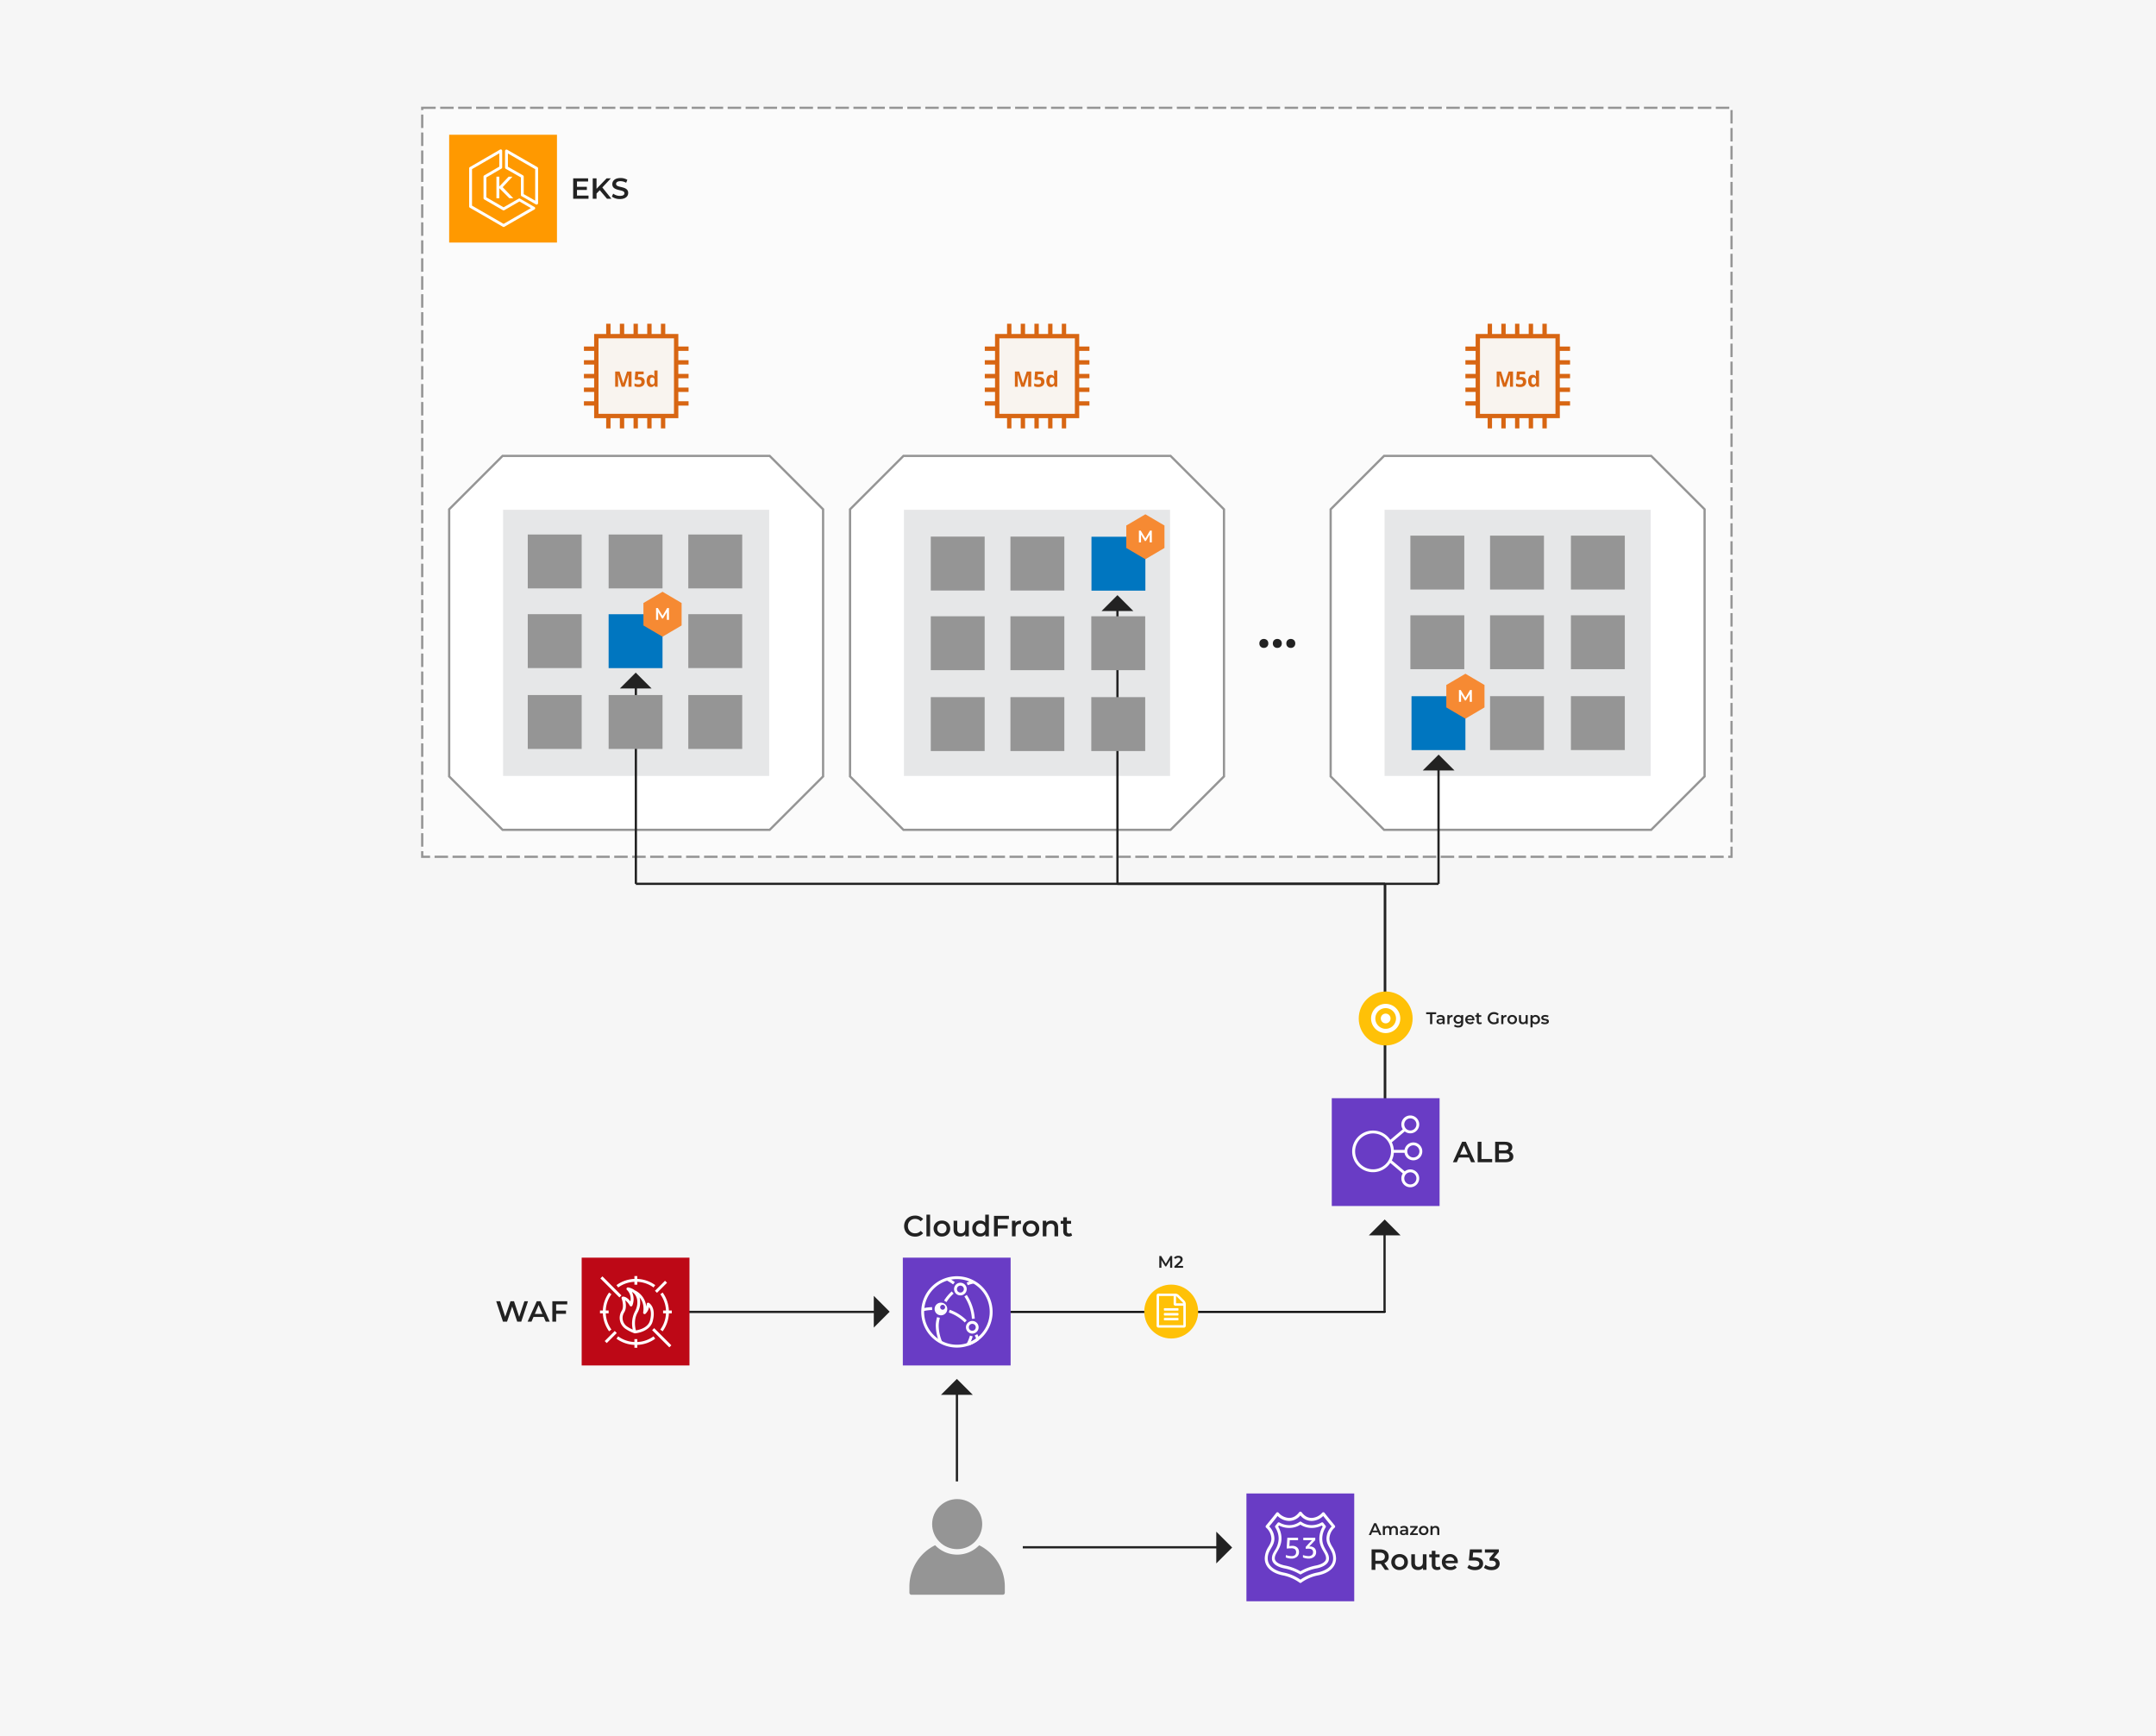 <svg xmlns="http://www.w3.org/2000/svg" xmlns:xlink="http://www.w3.org/1999/xlink" width="1920" height="1546" viewBox="0 0 1920 1546">
  <defs>
    <linearGradient id="linear-gradient" x1="-15.941" y1="1.796" x2="-14.408" y2="0.263" gradientUnits="objectBoundingBox">
      <stop offset="0" stop-color="#c8511b"/>
      <stop offset="1" stop-color="#f90"/>
    </linearGradient>
    <linearGradient id="linear-gradient-2" x1="-99.542" y1="4.937" x2="-101.076" y2="3.403" gradientUnits="objectBoundingBox">
      <stop offset="0" stop-color="#bd0816"/>
      <stop offset="1" stop-color="#ff5252"/>
    </linearGradient>
  </defs>
  <g id="Group_4770" data-name="Group 4770" transform="translate(0 -2652)">
    <rect id="Rectangle_3112" data-name="Rectangle 3112" width="1920" height="1546" transform="translate(0 2652)" fill="#f6f6f6"/>
    <path id="Path_5295" data-name="Path 5295" d="M719.406,351.344h1166v667h-1166Z" transform="translate(-343.406 2396.656)" fill="rgba(255,255,255,0.5)" stroke="#959595" stroke-width="2" stroke-dasharray="12 4"/>
    <g id="Group_4608" data-name="Group 4608" transform="translate(400 3057.858)">
      <g id="Group_4607" data-name="Group 4607">
        <g id="Group_4606" data-name="Group 4606">
          <path id="Path_5169" data-name="Path 5169" d="M612.692,299.406H850.549l47.572,47.571V584.834l-47.572,47.571H612.692L565.12,584.834V346.977Z" transform="translate(-565.12 -299.264)" fill="#fff" stroke="#959595" stroke-width="2"/>
          <path id="Path_5170" data-name="Path 5170" d="M599.491,333.776h237v237h-237Z" transform="translate(-551.491 -285.634)" fill="#e6e7e8"/>
        </g>
      </g>
    </g>
    <g id="Group_4611" data-name="Group 4611" transform="translate(757.871 3057.858)">
      <g id="Group_4610" data-name="Group 4610">
        <g id="Group_4609" data-name="Group 4609">
          <path id="Path_5171" data-name="Path 5171" d="M870.089,299.406h237.857l47.571,47.571V584.834l-47.571,47.571H870.089l-47.571-47.571V346.977Z" transform="translate(-823.389 -299.264)" fill="#fff" stroke="#959595" stroke-width="2"/>
          <path id="Path_5172" data-name="Path 5172" d="M856.888,333.776h237v237h-237Z" transform="translate(-809.76 -285.634)" fill="#e6e7e8"/>
        </g>
      </g>
    </g>
    <g id="Group_4614" data-name="Group 4614" transform="translate(1185.753 3058.858)">
      <g id="Group_4613" data-name="Group 4613">
        <g id="Group_4612" data-name="Group 4612">
          <path id="Path_5173" data-name="Path 5173" d="M1179.424,299.406h237.857l47.571,47.571V584.834l-47.571,47.571H1179.424l-47.572-47.571V346.977Z" transform="translate(-1132.605 -300.264)" fill="#fff" stroke="#959595" stroke-width="2"/>
          <path id="Path_5174" data-name="Path 5174" d="M1166.223,333.776h237v237h-237Z" transform="translate(-1118.976 -286.634)" fill="#e6e7e8"/>
        </g>
      </g>
    </g>
    <g id="Group_4617" data-name="Group 4617" transform="translate(1221.757 3734.537)">
      <g id="Group_4616" data-name="Group 4616">
        <line id="Line_94" data-name="Line 94" y1="70.951" transform="translate(11.649 14.825)" fill="none" stroke="rgba(255,0,0,0)" stroke-miterlimit="3.055" stroke-width="6.11"/>
        <line id="Line_95" data-name="Line 95" y1="70.951" transform="translate(11.243 14.463)" fill="none" stroke="#222" stroke-width="2"/>
        <path id="Path_5290" data-name="Path 5290" d="M10,10,20,20V0H0Z" transform="translate(-2.757 17.605) rotate(-45)" fill="#222"/>
      </g>
    </g>
    <g id="Group_4619" data-name="Group 4619" transform="translate(899.832 3820.313)">
      <g id="Group_4618" data-name="Group 4618">
        <line id="Line_96" data-name="Line 96" x1="333.574" fill="none" stroke="#959595" stroke-width="2"/>
        <line id="Line_97" data-name="Line 97" x1="333.574" fill="none" stroke="#000" stroke-linecap="round" stroke-miterlimit="3.055" stroke-width="1.528"/>
      </g>
    </g>
    <g id="Group_4621" data-name="Group 4621" transform="translate(1233.406 3439.085)">
      <g id="Group_4620" data-name="Group 4620">
        <line id="Line_98" data-name="Line 98" y1="238.267" fill="none" stroke="#222" stroke-width="2"/>
        <line id="Line_99" data-name="Line 99" y1="238.267" fill="none" stroke="#222" stroke-width="2"/>
      </g>
    </g>
    <g id="Group_4623" data-name="Group 4623" transform="translate(566.258 3439.085)">
      <g id="Group_4622" data-name="Group 4622">
        <line id="Line_100" data-name="Line 100" x1="667.148" fill="none" stroke="rgba(255,0,0,0)" stroke-miterlimit="3.055" stroke-width="6.11"/>
        <line id="Line_101" data-name="Line 101" x1="667.148" fill="none" stroke="#222" stroke-width="2"/>
      </g>
    </g>
    <g id="Group_4625" data-name="Group 4625" transform="translate(1233.406 3439.085)">
      <g id="Group_4624" data-name="Group 4624">
        <line id="Line_102" data-name="Line 102" x2="47.653" fill="none" stroke="rgba(255,0,0,0)" stroke-miterlimit="3.055" stroke-width="6.11"/>
        <line id="Line_103" data-name="Line 103" x2="47.653" fill="none" stroke="#222" stroke-width="2"/>
      </g>
    </g>
    <g id="Group_4627" data-name="Group 4627" transform="translate(995.139 3439.085)">
      <g id="Group_4626" data-name="Group 4626">
        <line id="Line_104" data-name="Line 104" x1="238.267" fill="none" stroke="rgba(255,0,0,0)" stroke-miterlimit="3.055" stroke-width="6.11"/>
        <line id="Line_105" data-name="Line 105" x1="238.267" fill="none" stroke="#222" stroke-width="2"/>
      </g>
    </g>
    <g id="Group_4629" data-name="Group 4629" transform="translate(1269.411 3320.481)">
      <g id="Group_4628" data-name="Group 4628">
        <line id="Line_106" data-name="Line 106" y1="104.838" transform="translate(11.649 13.767)" fill="none" stroke="rgba(255,0,0,0)" stroke-miterlimit="3.055" stroke-width="6.11"/>
        <line id="Line_107" data-name="Line 107" y1="104.838" transform="translate(11.649 13.767)" fill="none" stroke="#222" stroke-width="2"/>
        <path id="Path_5289" data-name="Path 5289" d="M10,10,20,20V0H0Z" transform="translate(-2.411 17.661) rotate(-45)" fill="#222"/>
      </g>
    </g>
    <g id="Group_4631" data-name="Group 4631" transform="translate(910.832 4018.278)">
      <g id="Group_4630" data-name="Group 4630">
        <line id="Line_108" data-name="Line 108" x2="176.847" transform="translate(0 11.649)" fill="none" stroke="rgba(255,0,0,0)" stroke-miterlimit="3.055" stroke-width="6.11"/>
        <line id="Line_109" data-name="Line 109" x2="176.847" transform="translate(0 11.649)" fill="none" stroke="#222" stroke-width="2"/>
        <path id="Path_5293" data-name="Path 5293" d="M10,10,20,20V0H0Z" transform="translate(172.31 -2.278) rotate(45)" fill="#222"/>
      </g>
    </g>
    <g id="Group_4633" data-name="Group 4633" transform="translate(983.49 3177.521)">
      <g id="Group_4632" data-name="Group 4632">
        <line id="Line_110" data-name="Line 110" y1="247.798" transform="translate(11.649 13.767)" fill="none" stroke="rgba(255,0,0,0)" stroke-miterlimit="3.055" stroke-width="6.11"/>
        <line id="Line_111" data-name="Line 111" y1="247.798" transform="translate(11.649 13.767)" fill="none" stroke="#222" stroke-width="2"/>
        <path id="Path_5287" data-name="Path 5287" d="M10,10,20,20V0H0Z" transform="translate(-2.49 18.621) rotate(-45)" fill="#222"/>
      </g>
    </g>
    <g id="Group_4635" data-name="Group 4635" transform="translate(840.53 3875.966)">
      <g id="Group_4634" data-name="Group 4634">
        <line id="Line_112" data-name="Line 112" y1="80.481" transform="translate(11.649 14.825)" fill="none" stroke="rgba(255,0,0,0)" stroke-miterlimit="3.055" stroke-width="6.11"/>
        <line id="Line_113" data-name="Line 113" y1="80.481" transform="translate(11.649 14.825)" fill="none" stroke="#222" stroke-width="2"/>
        <path id="Path_5292" data-name="Path 5292" d="M10,10,20,20V0H0Z" transform="translate(-2.53 18.176) rotate(-45)" fill="#222"/>
      </g>
    </g>
    <g id="Group_4637" data-name="Group 4637" transform="translate(566.258 3808.664)">
      <g id="Group_4636" data-name="Group 4636">
        <line id="Line_114" data-name="Line 114" x2="223.442" transform="translate(0 11.649)" fill="none" stroke="rgba(255,0,0,0)" stroke-miterlimit="3.055" stroke-width="6.11"/>
        <line id="Line_115" data-name="Line 115" x2="223.442" transform="translate(0 11.649)" fill="none" stroke="#222" stroke-width="2"/>
        <path id="Path_5291" data-name="Path 5291" d="M10,10,20,20V0H0Z" transform="translate(211.885 -2.664) rotate(45)" fill="#222"/>
      </g>
    </g>
    <g id="Group_4639" data-name="Group 4639" transform="translate(554.609 3248.471)">
      <g id="Group_4638" data-name="Group 4638">
        <line id="Line_116" data-name="Line 116" y1="175.788" transform="translate(11.649 14.825)" fill="none" stroke="rgba(255,0,0,0)" stroke-miterlimit="3.055" stroke-width="6.11"/>
        <line id="Line_117" data-name="Line 117" y1="175.788" transform="translate(11.649 14.825)" fill="none" stroke="#222" stroke-width="2"/>
        <path id="Path_5288" data-name="Path 5288" d="M10,10,20,20V0H0Z" transform="translate(-2.609 16.671) rotate(-45)" fill="#222"/>
      </g>
    </g>
    <g id="Group_4643" data-name="Group 4643" transform="translate(520 2940.312)">
      <g id="_549a0fb1-ec60-41fd-9415-7e919b00a8db" data-name="549a0fb1-ec60-41fd-9415-7e919b00a8db">
        <g id="Working">
          <g id="g883">
            <path id="path8" d="M750.542,296.171H675.563V221.193h74.979Zm-71.095-3.883h67.213V225.075H679.447Z" transform="translate(-666.458 -212.087)" fill="#d86613"/>
            <path id="rect10" d="M683.293,214.625h3.882v11.047h-3.882Z" transform="translate(-663.471 -214.625)" fill="#d86613"/>
            <path id="rect12" d="M692.073,214.625h3.882v11.047h-3.882Z" transform="translate(-660.078 -214.625)" fill="#d86613"/>
            <path id="rect14" d="M700.866,214.625h3.883v11.047h-3.883Z" transform="translate(-656.68 -214.625)" fill="#d86613"/>
            <path id="rect16" d="M709.66,214.625h3.883v11.047H709.66Z" transform="translate(-653.281 -214.625)" fill="#d86613"/>
            <path id="rect18" d="M718.454,214.625h3.882v11.047h-3.882Z" transform="translate(-649.882 -214.625)" fill="#d86613"/>
            <path id="rect20" d="M683.293,273.871h3.882v11.047h-3.882Z" transform="translate(-663.471 -191.729)" fill="#d86613"/>
            <path id="rect22" d="M692.073,273.871h3.882v11.047h-3.882Z" transform="translate(-660.078 -191.729)" fill="#d86613"/>
            <path id="rect24" d="M700.866,273.871h3.883v11.047h-3.883Z" transform="translate(-656.68 -191.729)" fill="#d86613"/>
            <path id="rect26" d="M709.66,273.871h3.883v11.047H709.66Z" transform="translate(-653.281 -191.729)" fill="#d86613"/>
            <path id="rect28" d="M718.454,273.871h3.882v11.047h-3.882Z" transform="translate(-649.882 -191.729)" fill="#d86613"/>
            <path id="rect30" d="M728.242,229.258h11.046v3.884H728.242Z" transform="translate(-646.1 -208.97)" fill="#d86613"/>
            <path id="rect32" d="M728.242,238.038h11.046v3.884H728.242Z" transform="translate(-646.1 -205.577)" fill="#d86613"/>
            <path id="rect34" d="M728.242,246.832h11.046v3.882H728.242Z" transform="translate(-646.1 -202.178)" fill="#d86613"/>
            <path id="rect36" d="M728.242,255.626h11.046v3.882H728.242Z" transform="translate(-646.1 -198.78)" fill="#d86613"/>
            <path id="rect38" d="M728.242,264.4h11.046v3.883H728.242Z" transform="translate(-646.1 -195.387)" fill="#d86613"/>
            <path id="rect40" d="M669,229.258h11.047v3.884H669Z" transform="translate(-668.996 -208.97)" fill="#d86613"/>
            <path id="rect42" d="M669,238.038h11.047v3.884H669Z" transform="translate(-668.996 -205.577)" fill="#d86613"/>
            <path id="rect44" d="M669,246.832h11.047v3.882H669Z" transform="translate(-668.996 -202.178)" fill="#d86613"/>
            <path id="rect46" d="M669,255.626h11.047v3.882H669Z" transform="translate(-668.996 -198.78)" fill="#d86613"/>
            <path id="rect48" d="M669,264.4h11.047v3.883H669Z" transform="translate(-668.996 -195.387)" fill="#d86613"/>
            <path id="rect836" d="M678.364,223.993h67.213v67.213H678.364Z" transform="translate(-665.376 -211.005)" fill="#d86613" stroke="rgba(216,102,19,0)" stroke-miterlimit="5.601" stroke-width="0.763" opacity="0.05" style="isolation: isolate"/>
          </g>
        </g>
        <g id="Group_4642" data-name="Group 4642" transform="translate(27.848 41.644)" style="isolation: isolate">
          <g id="Group_4641" data-name="Group 4641" style="isolation: isolate">
            <path id="Path_5182" data-name="Path 5182" d="M694.843,258.9l-3.276-10.676h-.083q.177,3.259.176,4.347V258.9h-2.577V245.292h3.928l3.219,10.405h.057l3.415-10.405h3.928V258.9H700.94v-6.441q0-.455.014-1.051t.125-3.165H701L697.487,258.9Z" transform="translate(-689.082 -244.417)" fill="#d86613"/>
            <path id="Path_5183" data-name="Path 5183" d="M706.266,250.206a4.379,4.379,0,0,1,3.14,1.108,3.978,3.978,0,0,1,1.169,3.034,4.41,4.41,0,0,1-1.406,3.509,5.92,5.92,0,0,1-4.021,1.228,7.884,7.884,0,0,1-3.667-.735v-2.486a8.263,8.263,0,0,0,3.564.885q2.633,0,2.634-2.159,0-2.057-2.727-2.057a6.8,6.8,0,0,0-1.09.1,7.889,7.889,0,0,0-.966.209l-1.145-.614.512-6.934h7.38v2.437h-4.858l-.251,2.672.326-.065A6.37,6.37,0,0,1,706.266,250.206Z" transform="translate(-684.29 -244.417)" fill="#d86613"/>
            <path id="Path_5184" data-name="Path 5184" d="M713.2,259.328a3.377,3.377,0,0,1-2.88-1.424,7.973,7.973,0,0,1,.018-7.935,3.463,3.463,0,0,1,2.937-1.428,3.4,3.4,0,0,1,3,1.526h.093a11.617,11.617,0,0,1-.215-2.076v-3.332H719v14.482h-2.178l-.549-1.349h-.122A3.247,3.247,0,0,1,713.2,259.328Zm1-2.261a1.92,1.92,0,0,0,1.6-.634,3.674,3.674,0,0,0,.553-2.149v-.308a4.265,4.265,0,0,0-.516-2.4,1.918,1.918,0,0,0-1.68-.725,1.661,1.661,0,0,0-1.474.806,4.286,4.286,0,0,0-.527,2.34,4.082,4.082,0,0,0,.53,2.3A1.736,1.736,0,0,0,714.2,257.067Z" transform="translate(-681.279 -244.661)" fill="#d86613"/>
          </g>
        </g>
      </g>
    </g>
    <g id="Group_4646" data-name="Group 4646" transform="translate(877 2940.312)">
      <g id="_85c3a65e-c0b6-413a-9853-3e013fa22f58" data-name="85c3a65e-c0b6-413a-9853-3e013fa22f58">
        <g id="Working-2" data-name="Working">
          <g id="g883-2" data-name="g883">
            <path id="path8-2" data-name="path8" d="M991.135,296.171H916.157V221.193h74.979Zm-71.095-3.883h67.213V225.075H920.041Z" transform="translate(-907.052 -212.087)" fill="#d86613"/>
            <path id="rect10-2" data-name="rect10" d="M923.887,214.625h3.882v11.047h-3.882Z" transform="translate(-904.065 -214.625)" fill="#d86613"/>
            <path id="rect12-2" data-name="rect12" d="M932.667,214.625h3.882v11.047h-3.882Z" transform="translate(-900.672 -214.625)" fill="#d86613"/>
            <path id="rect14-2" data-name="rect14" d="M941.46,214.625h3.883v11.047H941.46Z" transform="translate(-897.273 -214.625)" fill="#d86613"/>
            <path id="rect16-2" data-name="rect16" d="M950.254,214.625h3.883v11.047h-3.883Z" transform="translate(-893.875 -214.625)" fill="#d86613"/>
            <path id="rect18-2" data-name="rect18" d="M959.048,214.625h3.884v11.047h-3.884Z" transform="translate(-890.477 -214.625)" fill="#d86613"/>
            <path id="rect20-2" data-name="rect20" d="M923.887,273.871h3.882v11.047h-3.882Z" transform="translate(-904.065 -191.729)" fill="#d86613"/>
            <path id="rect22-2" data-name="rect22" d="M932.667,273.871h3.882v11.047h-3.882Z" transform="translate(-900.672 -191.729)" fill="#d86613"/>
            <path id="rect24-2" data-name="rect24" d="M941.46,273.871h3.883v11.047H941.46Z" transform="translate(-897.273 -191.729)" fill="#d86613"/>
            <path id="rect26-2" data-name="rect26" d="M950.254,273.871h3.883v11.047h-3.883Z" transform="translate(-893.875 -191.729)" fill="#d86613"/>
            <path id="rect28-2" data-name="rect28" d="M959.048,273.871h3.884v11.047h-3.884Z" transform="translate(-890.477 -191.729)" fill="#d86613"/>
            <path id="rect30-2" data-name="rect30" d="M968.836,229.258h11.047v3.884H968.836Z" transform="translate(-886.694 -208.97)" fill="#d86613"/>
            <path id="rect32-2" data-name="rect32" d="M968.836,238.038h11.047v3.884H968.836Z" transform="translate(-886.694 -205.577)" fill="#d86613"/>
            <path id="rect34-2" data-name="rect34" d="M968.836,246.832h11.047v3.882H968.836Z" transform="translate(-886.694 -202.178)" fill="#d86613"/>
            <path id="rect36-2" data-name="rect36" d="M968.836,255.626h11.047v3.882H968.836Z" transform="translate(-886.694 -198.78)" fill="#d86613"/>
            <path id="rect38-2" data-name="rect38" d="M968.836,264.4h11.047v3.883H968.836Z" transform="translate(-886.694 -195.387)" fill="#d86613"/>
            <path id="rect40-2" data-name="rect40" d="M909.59,229.258h11.047v3.884H909.59Z" transform="translate(-909.59 -208.97)" fill="#d86613"/>
            <path id="rect42-2" data-name="rect42" d="M909.59,238.038h11.047v3.884H909.59Z" transform="translate(-909.59 -205.577)" fill="#d86613"/>
            <path id="rect44-2" data-name="rect44" d="M909.59,246.832h11.047v3.882H909.59Z" transform="translate(-909.59 -202.178)" fill="#d86613"/>
            <path id="rect46-2" data-name="rect46" d="M909.59,255.626h11.047v3.882H909.59Z" transform="translate(-909.59 -198.78)" fill="#d86613"/>
            <path id="rect48-2" data-name="rect48" d="M909.59,264.4h11.047v3.883H909.59Z" transform="translate(-909.59 -195.387)" fill="#d86613"/>
            <path id="rect836-2" data-name="rect836" d="M918.958,223.993h67.213v67.213H918.958Z" transform="translate(-905.97 -211.005)" fill="#d86613" stroke="rgba(216,102,19,0)" stroke-miterlimit="5.601" stroke-width="0.763" opacity="0.05" style="isolation: isolate"/>
          </g>
        </g>
        <g id="Group_4645" data-name="Group 4645" transform="translate(26.791 41.644)" style="isolation: isolate">
          <g id="Group_4644" data-name="Group 4644" style="isolation: isolate">
            <path id="Path_5185" data-name="Path 5185" d="M934.674,258.9,931.4,248.223h-.083q.175,3.259.176,4.347V258.9h-2.577V245.292h3.926L936.06,255.7h.055l3.416-10.405h3.928V258.9h-2.69v-6.441q0-.455.015-1.051c.007-.4.05-1.452.123-3.165h-.083L937.318,258.9Z" transform="translate(-928.913 -244.417)" fill="#d86613"/>
            <path id="Path_5186" data-name="Path 5186" d="M946.1,250.206a4.377,4.377,0,0,1,3.14,1.108,3.973,3.973,0,0,1,1.169,3.034A4.41,4.41,0,0,1,949,257.856a5.918,5.918,0,0,1-4.019,1.228,7.881,7.881,0,0,1-3.667-.735v-2.486a8.264,8.264,0,0,0,3.565.885q2.633,0,2.633-2.159,0-2.057-2.727-2.057a6.767,6.767,0,0,0-1.088.1,7.921,7.921,0,0,0-.968.209l-1.144-.614.512-6.934h7.38v2.437h-4.86l-.25,2.672.324-.065A6.381,6.381,0,0,1,946.1,250.206Z" transform="translate(-924.121 -244.417)" fill="#d86613"/>
            <path id="Path_5187" data-name="Path 5187" d="M953.033,259.328a3.382,3.382,0,0,1-2.881-1.424,7.977,7.977,0,0,1,.02-7.935,3.459,3.459,0,0,1,2.936-1.428,3.394,3.394,0,0,1,3,1.526h.094a11.5,11.5,0,0,1-.215-2.076v-3.332h2.848v14.482h-2.177l-.55-1.349h-.121A3.247,3.247,0,0,1,953.033,259.328Zm1-2.261a1.925,1.925,0,0,0,1.6-.634,3.674,3.674,0,0,0,.553-2.149v-.308a4.251,4.251,0,0,0-.517-2.4,1.915,1.915,0,0,0-1.679-.725,1.663,1.663,0,0,0-1.475.806,4.286,4.286,0,0,0-.526,2.34,4.07,4.07,0,0,0,.53,2.3A1.734,1.734,0,0,0,954.028,257.067Z" transform="translate(-921.11 -244.661)" fill="#d86613"/>
          </g>
        </g>
      </g>
    </g>
    <g id="Group_4649" data-name="Group 4649" transform="translate(1305 2940.312)">
      <g id="c93a276d-ec5f-4618-a800-b20da915f6de">
        <g id="Working-3" data-name="Working">
          <g id="g883-3" data-name="g883">
            <path id="path8-3" data-name="path8" d="M1300.47,296.171h-74.977V221.193h74.977Zm-71.1-3.883h67.213V225.075h-67.213Z" transform="translate(-1216.387 -212.087)" fill="#d86613"/>
            <path id="rect10-3" data-name="rect10" d="M1233.222,214.625h3.883v11.047h-3.883Z" transform="translate(-1213.4 -214.625)" fill="#d86613"/>
            <path id="rect12-3" data-name="rect12" d="M1242,214.625h3.882v11.047H1242Z" transform="translate(-1210.007 -214.625)" fill="#d86613"/>
            <path id="rect14-3" data-name="rect14" d="M1250.8,214.625h3.882v11.047H1250.8Z" transform="translate(-1206.608 -214.625)" fill="#d86613"/>
            <path id="rect16-3" data-name="rect16" d="M1259.589,214.625h3.884v11.047h-3.884Z" transform="translate(-1203.21 -214.625)" fill="#d86613"/>
            <path id="rect18-3" data-name="rect18" d="M1268.383,214.625h3.883v11.047h-3.883Z" transform="translate(-1199.812 -214.625)" fill="#d86613"/>
            <path id="rect20-3" data-name="rect20" d="M1233.222,273.871h3.883v11.047h-3.883Z" transform="translate(-1213.4 -191.729)" fill="#d86613"/>
            <path id="rect22-3" data-name="rect22" d="M1242,273.871h3.882v11.047H1242Z" transform="translate(-1210.007 -191.729)" fill="#d86613"/>
            <path id="rect24-3" data-name="rect24" d="M1250.8,273.871h3.882v11.047H1250.8Z" transform="translate(-1206.608 -191.729)" fill="#d86613"/>
            <path id="rect26-3" data-name="rect26" d="M1259.589,273.871h3.884v11.047h-3.884Z" transform="translate(-1203.21 -191.729)" fill="#d86613"/>
            <path id="rect28-3" data-name="rect28" d="M1268.383,273.871h3.883v11.047h-3.883Z" transform="translate(-1199.812 -191.729)" fill="#d86613"/>
            <path id="rect30-3" data-name="rect30" d="M1278.171,229.258h11.047v3.884h-11.047Z" transform="translate(-1196.029 -208.97)" fill="#d86613"/>
            <path id="rect32-3" data-name="rect32" d="M1278.171,238.038h11.047v3.884h-11.047Z" transform="translate(-1196.029 -205.577)" fill="#d86613"/>
            <path id="rect34-3" data-name="rect34" d="M1278.171,246.832h11.047v3.882h-11.047Z" transform="translate(-1196.029 -202.178)" fill="#d86613"/>
            <path id="rect36-3" data-name="rect36" d="M1278.171,255.626h11.047v3.882h-11.047Z" transform="translate(-1196.029 -198.78)" fill="#d86613"/>
            <path id="rect38-3" data-name="rect38" d="M1278.171,264.4h11.047v3.883h-11.047Z" transform="translate(-1196.029 -195.387)" fill="#d86613"/>
            <path id="rect40-3" data-name="rect40" d="M1218.925,229.258h11.047v3.884h-11.047Z" transform="translate(-1218.925 -208.97)" fill="#d86613"/>
            <path id="rect42-3" data-name="rect42" d="M1218.925,238.038h11.047v3.884h-11.047Z" transform="translate(-1218.925 -205.577)" fill="#d86613"/>
            <path id="rect44-3" data-name="rect44" d="M1218.925,246.832h11.047v3.882h-11.047Z" transform="translate(-1218.925 -202.178)" fill="#d86613"/>
            <path id="rect46-3" data-name="rect46" d="M1218.925,255.626h11.047v3.882h-11.047Z" transform="translate(-1218.925 -198.78)" fill="#d86613"/>
            <path id="rect48-3" data-name="rect48" d="M1218.925,264.4h11.047v3.883h-11.047Z" transform="translate(-1218.925 -195.387)" fill="#d86613"/>
            <path id="rect836-3" data-name="rect836" d="M1228.293,223.993h67.213v67.213h-67.213Z" transform="translate(-1215.305 -211.005)" fill="#d86613" stroke="rgba(216,102,19,0)" stroke-miterlimit="5.601" stroke-width="0.763" opacity="0.05" style="isolation: isolate"/>
          </g>
        </g>
        <g id="Group_4648" data-name="Group 4648" transform="translate(27.85 41.644)" style="isolation: isolate">
          <g id="Group_4647" data-name="Group 4647" style="isolation: isolate">
            <path id="Path_5188" data-name="Path 5188" d="M1244.773,258.9l-3.276-10.676h-.083q.177,3.259.176,4.347V258.9h-2.578V245.292h3.928l3.219,10.405h.057l3.415-10.405h3.928V258.9h-2.69v-6.441q0-.455.014-1.051t.126-3.165h-.085l-3.509,10.658Z" transform="translate(-1239.012 -244.417)" fill="#d86613"/>
            <path id="Path_5189" data-name="Path 5189" d="M1256.194,250.206a4.382,4.382,0,0,1,3.142,1.108,3.983,3.983,0,0,1,1.169,3.034,4.411,4.411,0,0,1-1.406,3.509,5.925,5.925,0,0,1-4.021,1.228,7.885,7.885,0,0,1-3.667-.735v-2.486a8.264,8.264,0,0,0,3.563.885q2.635,0,2.636-2.159,0-2.057-2.727-2.057a6.8,6.8,0,0,0-1.09.1,7.828,7.828,0,0,0-.966.209l-1.147-.614.513-6.934h7.38v2.437h-4.858l-.252,2.672.327-.065A6.365,6.365,0,0,1,1256.194,250.206Z" transform="translate(-1234.22 -244.417)" fill="#d86613"/>
            <path id="Path_5190" data-name="Path 5190" d="M1263.132,259.328a3.376,3.376,0,0,1-2.88-1.424,7.973,7.973,0,0,1,.018-7.935,3.459,3.459,0,0,1,2.936-1.428,3.4,3.4,0,0,1,3,1.526h.091a11.752,11.752,0,0,1-.213-2.076v-3.332h2.849v14.482h-2.18l-.547-1.349h-.122A3.25,3.25,0,0,1,1263.132,259.328Zm1-2.261a1.917,1.917,0,0,0,1.594-.634,3.672,3.672,0,0,0,.555-2.149v-.308a4.265,4.265,0,0,0-.516-2.4,1.919,1.919,0,0,0-1.68-.725,1.665,1.665,0,0,0-1.475.806,4.286,4.286,0,0,0-.527,2.34,4.069,4.069,0,0,0,.531,2.3A1.735,1.735,0,0,0,1264.129,257.067Z" transform="translate(-1231.208 -244.661)" fill="#d86613"/>
          </g>
        </g>
      </g>
    </g>
    <g id="Group_4651" data-name="Group 4651" transform="translate(470.951 3129.867)">
      <g id="_25a50b10-fc2a-4f91-a3c3-6f42da6fcce9" data-name="25a50b10-fc2a-4f91-a3c3-6f42da6fcce9">
        <g id="Group_4650" data-name="Group 4650">
          <path id="Path_5191" data-name="Path 5191" d="M616.294,351.344h48v48h-48Z" transform="translate(-617.245 -353.211)" fill="#959595"/>
        </g>
      </g>
    </g>
    <g id="Group_4653" data-name="Group 4653" transform="translate(542.01 3128)">
      <g id="_1f3b0484-2d1e-4d29-b67a-ce1f668f6183" data-name="1f3b0484-2d1e-4d29-b67a-ce1f668f6183">
        <g id="Group_4652" data-name="Group 4652">
          <path id="Path_5192" data-name="Path 5192" d="M668.232,351.344h48v48h-48Z" transform="translate(-668.232 -351.344)" fill="#959595"/>
        </g>
      </g>
    </g>
    <g id="Group_4655" data-name="Group 4655" transform="translate(612.96 3128)">
      <g id="c26c5dfe-3103-4523-9c5e-6c4a760b99c0">
        <g id="Group_4654" data-name="Group 4654">
          <path id="Path_5193" data-name="Path 5193" d="M719.406,351.344h48v48h-48Z" transform="translate(-719.406 -351.344)" fill="#959595"/>
        </g>
      </g>
    </g>
    <g id="Group_4657" data-name="Group 4657" transform="translate(828.881 3129.867)">
      <g id="d96667d2-7659-4458-aa6b-6790cc5c7ecd">
        <g id="Group_4656" data-name="Group 4656">
          <path id="Path_5194" data-name="Path 5194" d="M874.455,351.344h48v48h-48Z" transform="translate(-874.455 -351.344)" fill="#959595"/>
        </g>
      </g>
    </g>
    <g id="Group_4659" data-name="Group 4659" transform="translate(899.832 3129.867)">
      <g id="a1ed2dc5-bddc-43dc-83b7-414205a54f44">
        <g id="Group_4658" data-name="Group 4658">
          <path id="Path_5195" data-name="Path 5195" d="M925.629,351.344h48v48h-48Z" transform="translate(-925.629 -351.344)" fill="#959595"/>
        </g>
      </g>
    </g>
    <g id="Group_4661" data-name="Group 4661" transform="translate(971.842 3129.867)">
      <g id="c5a9844f-1a87-43a4-a51f-e5611c4697a8">
        <g id="Group_4660" data-name="Group 4660">
          <path id="Path_5196" data-name="Path 5196" d="M977.567,351.344h48v48h-48Z" transform="translate(-977.409 -351.211)" fill="#0076c0"/>
          <path id="Path_5294" data-name="Path 5294" d="M668.232,402.518h48v48h-48Z" transform="translate(-1098.073 -333.385)" fill="#0076c0"/>
          <g id="Group_4767" data-name="Group 4767" transform="translate(-616.842 -3162.867)">
            <path id="Polygon_10" data-name="Polygon 10" d="M30,0,40,17,30,34H10L0,17,10,0Z" transform="translate(218 3252) rotate(-90)" fill="#f68a33"/>
            <path id="Path_5310" data-name="Path 5310" d="M13.738,15,13.722,4.5h-1.6L8.023,11.46,3.853,4.5H2.248V15h1.86V8.13l3.45,5.67h.87l3.45-5.76L11.892,15Z" transform="translate(227 3222)" fill="#fff"/>
          </g>
          <g id="Group_4768" data-name="Group 4768" transform="translate(-186.842 -3231.867)">
            <path id="Polygon_10-2" data-name="Polygon 10" d="M30,0,40,17,30,34H10L0,17,10,0Z" transform="translate(218 3252) rotate(-90)" fill="#f68a33"/>
            <path id="Path_5311" data-name="Path 5311" d="M13.738,15,13.722,4.5h-1.6L8.023,11.46,3.853,4.5H2.248V15h1.86V8.13l3.45,5.67h.87l3.45-5.76L11.892,15Z" transform="translate(227 3222)" fill="#fff"/>
          </g>
        </g>
      </g>
    </g>
    <g id="Group_4663" data-name="Group 4663" transform="translate(1256 3129)">
      <g id="_21b4accb-3e95-49c7-9989-032c78843c5d" data-name="21b4accb-3e95-49c7-9989-032c78843c5d">
        <g id="Group_4662" data-name="Group 4662">
          <path id="Path_5197" data-name="Path 5197" d="M1183.791,351.344h48v48h-48Z" transform="translate(-1183.791 -351.344)" fill="#959595"/>
        </g>
      </g>
    </g>
    <g id="Group_4665" data-name="Group 4665" transform="translate(1326.951 3129)">
      <g id="dfd10fd0-52fa-40bf-9a0e-ca504530b49c">
        <g id="Group_4664" data-name="Group 4664">
          <path id="Path_5198" data-name="Path 5198" d="M1234.965,351.344h48v48h-48Z" transform="translate(-1234.965 -351.344)" fill="#959595"/>
        </g>
      </g>
    </g>
    <g id="Group_4667" data-name="Group 4667" transform="translate(1398.96 3129)">
      <g id="f08a1872-2f04-4268-9b36-5708ab5be4f7">
        <g id="Group_4666" data-name="Group 4666">
          <path id="Path_5199" data-name="Path 5199" d="M1286.9,351.344h48v48h-48Z" transform="translate(-1286.902 -351.344)" fill="#959595"/>
        </g>
      </g>
    </g>
    <g id="Group_4669" data-name="Group 4669" transform="translate(470 3198.951)">
      <g id="_7c796fe3-f884-4ea0-bb8f-d4a675de7285" data-name="7c796fe3-f884-4ea0-bb8f-d4a675de7285">
        <g id="Group_4668" data-name="Group 4668">
          <path id="Path_5200" data-name="Path 5200" d="M616.294,402.518h48v48h-48Z" transform="translate(-616.294 -402.518)" fill="#959595"/>
        </g>
      </g>
    </g>
    <g id="Group_4673" data-name="Group 4673" transform="translate(612.96 3198.951)">
      <g id="_76f7978e-5212-4140-a6b4-4e11d788c19e" data-name="76f7978e-5212-4140-a6b4-4e11d788c19e">
        <g id="Group_4672" data-name="Group 4672">
          <path id="Path_5202" data-name="Path 5202" d="M719.406,402.518h48v48h-48Z" transform="translate(-719.406 -402.518)" fill="#959595"/>
        </g>
      </g>
    </g>
    <g id="Group_4675" data-name="Group 4675" transform="translate(828.881 3200.818)">
      <g id="e94545ad-56e1-410e-ae91-5bed93eb4a8e">
        <g id="Group_4674" data-name="Group 4674">
          <path id="Path_5203" data-name="Path 5203" d="M874.455,402.518h48v48h-48Z" transform="translate(-874.455 -402.518)" fill="#959595"/>
        </g>
      </g>
    </g>
    <g id="Group_4677" data-name="Group 4677" transform="translate(899.832 3200.818)">
      <g id="_939348ba-74e4-48a8-b317-a1dabe3f9126" data-name="939348ba-74e4-48a8-b317-a1dabe3f9126">
        <g id="Group_4676" data-name="Group 4676">
          <path id="Path_5204" data-name="Path 5204" d="M925.629,402.518h48v48h-48Z" transform="translate(-925.629 -402.518)" fill="#959595"/>
        </g>
      </g>
    </g>
    <g id="Group_4679" data-name="Group 4679" transform="translate(971.842 3200.818)">
      <g id="faac8dda-a35e-47db-9c31-4221e7f31005">
        <g id="Group_4678" data-name="Group 4678">
          <path id="Path_5205" data-name="Path 5205" d="M977.567,402.518h48v48h-48Z" transform="translate(-977.567 -402.518)" fill="#959595"/>
        </g>
      </g>
    </g>
    <g id="Group_4681" data-name="Group 4681" transform="translate(1256 3199.951)">
      <g id="_34e04c22-ac48-440c-961a-95aa177852fd" data-name="34e04c22-ac48-440c-961a-95aa177852fd">
        <g id="Group_4680" data-name="Group 4680">
          <path id="Path_5206" data-name="Path 5206" d="M1183.791,402.518h48v48h-48Z" transform="translate(-1183.791 -402.518)" fill="#959595"/>
        </g>
      </g>
    </g>
    <g id="Group_4683" data-name="Group 4683" transform="translate(1326.951 3199.951)">
      <g id="_08e068a3-2fba-4ae6-88b3-9d1c7592f110" data-name="08e068a3-2fba-4ae6-88b3-9d1c7592f110">
        <g id="Group_4682" data-name="Group 4682">
          <path id="Path_5207" data-name="Path 5207" d="M1234.965,402.518h48v48h-48Z" transform="translate(-1234.965 -402.518)" fill="#959595"/>
        </g>
      </g>
    </g>
    <g id="Group_4685" data-name="Group 4685" transform="translate(1398.96 3199.951)">
      <g id="_789a0ebc-9a17-44a5-95c5-69cfe2c20385" data-name="789a0ebc-9a17-44a5-95c5-69cfe2c20385">
        <g id="Group_4684" data-name="Group 4684">
          <path id="Path_5208" data-name="Path 5208" d="M1286.9,402.518h48v48h-48Z" transform="translate(-1286.902 -402.518)" fill="#959595"/>
        </g>
      </g>
    </g>
    <g id="Group_4687" data-name="Group 4687" transform="translate(470 3270.96)">
      <g id="_2a376777-fd1e-49d4-8eb8-1c4a1e4f9be8" data-name="2a376777-fd1e-49d4-8eb8-1c4a1e4f9be8">
        <g id="Group_4686" data-name="Group 4686">
          <path id="Path_5209" data-name="Path 5209" d="M616.294,454.455h48v48h-48Z" transform="translate(-616.294 -454.455)" fill="#959595"/>
        </g>
      </g>
    </g>
    <g id="Group_4689" data-name="Group 4689" transform="translate(542.01 3270.96)">
      <g id="e1c3ba8f-ee8f-4e38-8ce9-c385ef760c7e">
        <g id="Group_4688" data-name="Group 4688">
          <path id="Path_5210" data-name="Path 5210" d="M668.232,454.455h48v48h-48Z" transform="translate(-668.232 -454.455)" fill="#959595"/>
        </g>
      </g>
    </g>
    <g id="Group_4691" data-name="Group 4691" transform="translate(612.96 3270.96)">
      <g id="_2fe946a4-f6a5-4c59-a210-a9a28d019c74" data-name="2fe946a4-f6a5-4c59-a210-a9a28d019c74">
        <g id="Group_4690" data-name="Group 4690">
          <path id="Path_5211" data-name="Path 5211" d="M719.406,454.455h48v48h-48Z" transform="translate(-719.406 -454.455)" fill="#959595"/>
        </g>
      </g>
    </g>
    <g id="Group_4693" data-name="Group 4693" transform="translate(828.881 3272.828)">
      <g id="_35dc9444-3e11-4b14-994e-222658a7c3c3" data-name="35dc9444-3e11-4b14-994e-222658a7c3c3">
        <g id="Group_4692" data-name="Group 4692">
          <path id="Path_5212" data-name="Path 5212" d="M874.455,454.455h48v48h-48Z" transform="translate(-874.455 -454.455)" fill="#959595"/>
        </g>
      </g>
    </g>
    <g id="Group_4695" data-name="Group 4695" transform="translate(899.832 3272.828)">
      <g id="c4dc939a-89fe-4cc9-b462-490cc91b7c42">
        <g id="Group_4694" data-name="Group 4694">
          <path id="Path_5213" data-name="Path 5213" d="M925.629,454.455h48v48h-48Z" transform="translate(-925.629 -454.455)" fill="#959595"/>
        </g>
      </g>
    </g>
    <g id="Group_4697" data-name="Group 4697" transform="translate(971.842 3272.828)">
      <g id="_82a0f71b-c7cf-4db7-a1a4-0a9aed61410a" data-name="82a0f71b-c7cf-4db7-a1a4-0a9aed61410a">
        <g id="Group_4696" data-name="Group 4696">
          <path id="Path_5214" data-name="Path 5214" d="M977.567,454.455h48v48h-48Z" transform="translate(-977.567 -454.455)" fill="#959595"/>
        </g>
      </g>
    </g>
    <g id="Group_4699" data-name="Group 4699" transform="translate(1256.762 3272.828)">
      <g id="_345a5320-7b28-4b17-b976-1ea9f0d1f9dd" data-name="345a5320-7b28-4b17-b976-1ea9f0d1f9dd">
        <g id="Group_4698" data-name="Group 4698">
          <path id="Path_5215" data-name="Path 5215" d="M1183.791,454.455h48v48h-48Z" transform="translate(-1183.553 -455.283)" fill="#0076c0"/>
          <g id="Group_4769" data-name="Group 4769" transform="translate(-186.762 -3232.828)">
            <path id="Polygon_10-3" data-name="Polygon 10" d="M30,0,40,17,30,34H10L0,17,10,0Z" transform="translate(218 3252) rotate(-90)" fill="#f68a33"/>
            <path id="Path_5312" data-name="Path 5312" d="M13.738,15,13.722,4.5h-1.6L8.023,11.46,3.853,4.5H2.248V15h1.86V8.13l3.45,5.67h.87l3.45-5.76L11.892,15Z" transform="translate(227 3222)" fill="#fff"/>
          </g>
        </g>
      </g>
    </g>
    <g id="Group_4701" data-name="Group 4701" transform="translate(1326.951 3271.96)">
      <g id="e9bba90b-7e07-4750-adf4-2652d336efee">
        <g id="Group_4700" data-name="Group 4700">
          <path id="Path_5216" data-name="Path 5216" d="M1234.965,454.455h48v48h-48Z" transform="translate(-1234.965 -454.455)" fill="#959595"/>
        </g>
      </g>
    </g>
    <g id="Group_4703" data-name="Group 4703" transform="translate(1398.96 3271.96)">
      <g id="_515d7e41-7459-4a67-9da0-90290849c604" data-name="515d7e41-7459-4a67-9da0-90290849c604">
        <g id="Group_4702" data-name="Group 4702">
          <path id="Path_5217" data-name="Path 5217" d="M1286.9,454.455h48v48h-48Z" transform="translate(-1286.902 -454.455)" fill="#959595"/>
        </g>
      </g>
    </g>
    <g id="Group_4704" data-name="Group 4704" transform="translate(804.525 3772.66)">
      <g id="f84564ab-d71e-4375-8df0-ad0fec124519">
        <g id="Reference">
          <path id="Purple_Light_BG" data-name="Purple Light BG" d="M856.888,814.965h96v96h-96Z" transform="translate(-857.413 -815.625)" fill="#693cc5"/>
          <g id="Product_Icon" data-name="Product Icon" transform="translate(15.885 15.887)">
            <path id="path9" d="M904.828,887.241l-2.263-1.17a37.743,37.743,0,0,0,2.885-7.192l2.44.711A40.66,40.66,0,0,1,904.828,887.241Zm2.364-23.268a40.5,40.5,0,0,0-6.7-19.926l2.123-1.385a42.965,42.965,0,0,1,7.117,21.159Zm-16.762-30.664a38.317,38.317,0,0,0-5.87-3.609l1.156-2.261a40.543,40.543,0,0,1,6.251,3.813Z" transform="translate(-862.079 -826.031)" fill="#fff"/>
            <path id="path11" d="M900.257,859.271a37.99,37.99,0,0,0-14.195-8.9l.787-2.415a40.549,40.549,0,0,1,15.122,9.468Z" transform="translate(-861.498 -818.101)" fill="#fff"/>
            <path id="path13" d="M904.295,868.386a37.482,37.482,0,0,0-1.588-3.621l2.274-1.131q.94,1.863,1.69,3.813Z" transform="translate(-855.065 -812.044)" fill="#fff"/>
            <path id="path15" d="M898.881,872.946l-.812-2.4a28.464,28.464,0,0,0,8.426-4.536l1.563,2.008A30.975,30.975,0,0,1,898.881,872.946Z" transform="translate(-856.858 -811.126)" fill="#fff"/>
            <path id="path17" d="M869.681,849.879l-.584-2.465a39.735,39.735,0,0,1,8.6-1.131l.064,2.541A37.383,37.383,0,0,0,869.681,849.879Z" transform="translate(-868.054 -818.749)" fill="#fff"/>
            <path id="path19" d="M885.145,845.7l-2.135-1.385a36.42,36.42,0,0,1,6.824-8.133l1.678,1.919A33.773,33.773,0,0,0,885.145,845.7Z" transform="translate(-862.677 -822.652)" fill="#fff"/>
            <path id="path21" d="M898.42,833.31l-.864-2.389a37.971,37.971,0,0,1,5.883-1.677l.47,2.543A34.089,34.089,0,0,0,898.42,833.31Z" transform="translate(-857.056 -825.334)" fill="#fff"/>
            <path id="path23" d="M880.941,875.346a40.06,40.06,0,0,1-3.265-15.25,27.513,27.513,0,0,1,.787-6c.089-.444.19-.9.279-1.373l2.543.5c-.09.483-.191.94-.28,1.4a25.441,25.441,0,0,0-.738,5.477,37.571,37.571,0,0,0,3.025,14.335Z" transform="translate(-864.739 -816.259)" fill="#fff"/>
            <path id="path25" d="M900.114,889.959a31.77,31.77,0,0,1-31.769-31.769c0-.647,0-1.27.064-1.919a31.767,31.767,0,1,1,31.706,33.688Zm0-61a28.64,28.64,0,0,0-8.349,1.27,29.228,29.228,0,0,0-20.815,26.217c0,.6-.064,1.169-.064,1.74a29.228,29.228,0,0,0,29.228,29.228,28.759,28.759,0,0,0,9.429-1.577,28.352,28.352,0,0,0,8.438-4.536,29.227,29.227,0,0,0-17.867-52.342Z" transform="translate(-868.345 -826.424)" fill="#fff"/>
            <path id="path27" d="M895.055,841.87a5.63,5.63,0,1,1,5.629-5.63v.014a5.616,5.616,0,0,1-5.617,5.617Zm0-8.706a3.088,3.088,0,1,0,3.088,3.089,3.089,3.089,0,0,0-3.088-3.089Z" transform="translate(-860.198 -824.806)" fill="#fff"/>
            <path id="path29" d="M882.553,854.655a5.63,5.63,0,1,1,5.63-5.63A5.63,5.63,0,0,1,882.553,854.655Zm0-8.718a2.184,2.184,0,1,0,.026-.025h-.026Z" transform="translate(-865.03 -819.864)" fill="#fff"/>
            <path id="path31" d="M902.712,866.405a5.63,5.63,0,1,1,5.617-5.643v.026A5.616,5.616,0,0,1,902.712,866.405Zm0-8.706a3.088,3.088,0,1,0,3.075,3.1v-.012A3.088,3.088,0,0,0,902.712,857.7Z" transform="translate(-857.244 -815.324)" fill="#fff"/>
          </g>
        </g>
      </g>
    </g>
    <g id="Group_4706" data-name="Group 4706" transform="translate(1110.446 3982.273)">
      <g id="_19f80e78-d646-44f5-8f94-d342e41656a5" data-name="19f80e78-d646-44f5-8f94-d342e41656a5">
        <g id="Reference-2" data-name="Reference">
          <path id="Purple_Light_BG-2" data-name="Purple Light BG" d="M1063.112,952.447h96v96h-96Z" transform="translate(-1063.558 -952.72)" fill="#693cc5"/>
          <g id="Product_Icon-2" data-name="Product Icon" transform="translate(15.871 15.924)">
            <path id="path9-2" data-name="path9" d="M1088.152,996.094a16.557,16.557,0,0,0,4.982.94,4.565,4.565,0,0,0,3.063-.864,3.257,3.257,0,0,0,1.055-2.543,3.332,3.332,0,0,0-.991-2.694,5.09,5.09,0,0,0-3.253-.839,38.271,38.271,0,0,0-4.066.255v-1.805l.495-7.84h9.569v2.123H1091.6l-.343,5.324a14.208,14.208,0,0,1,2.541-.254,6.264,6.264,0,0,1,4.435,1.486,5.376,5.376,0,0,1,1.588,4.118,5.173,5.173,0,0,1-1.855,4.155,7.329,7.329,0,0,1-4.905,1.589,12.12,12.12,0,0,1-5.006-1.055Z" transform="translate(-1069.345 -957.451)" fill="#fff"/>
            <path id="path11-2" data-name="path11" d="M1104.649,988.475h.47a5.868,5.868,0,0,1,4.168,1.348,4.866,4.866,0,0,1,1.525,3.811,5.086,5.086,0,0,1-1.88,4.08,7.636,7.636,0,0,1-4.969,1.538,12.125,12.125,0,0,1-4.868-1.055v-2.1a15.817,15.817,0,0,0,4.868.94,4.684,4.684,0,0,0,3.075-.89,3.1,3.1,0,0,0,1.068-2.541q0-3.163-4-3.164a22.866,22.866,0,0,0-2.541.128v-1.729l5.5-6.01h-7.688v-2.148h10.674v2.071Z" transform="translate(-1065.077 -957.458)" fill="#fff"/>
            <path id="path13-2" data-name="path13" d="M1104.559,1017.34a1.282,1.282,0,0,1-.635-.177,42.141,42.141,0,0,0-13.317-5.084c-2.681-.483-11.437-2.541-11.437-8.894,0-2.873,1.1-4.779,2.541-7.193a19.917,19.917,0,0,0,3.444-10.433,18.533,18.533,0,0,0-3.025-10.077,1.274,1.274,0,0,1,.089-1.488l2.034-2.542a1.27,1.27,0,0,1,1.614-.305,17.4,17.4,0,0,0,8.578,2.352,15.672,15.672,0,0,0,9.378-2.948,1.268,1.268,0,0,1,1.474,0,15.671,15.671,0,0,0,9.378,2.948,17.394,17.394,0,0,0,8.6-2.364,1.27,1.27,0,0,1,1.614.305l2.034,2.541a1.274,1.274,0,0,1,.089,1.488,18.508,18.508,0,0,0-3.025,10.077c0,4.512,1.83,7.624,3.432,10.433,1.41,2.414,2.541,4.32,2.541,7.192,0,6.354-8.743,8.452-11.437,8.9a42.161,42.161,0,0,0-13.317,5.083A1.265,1.265,0,0,1,1104.559,1017.34Zm-19.824-42.57a20.874,20.874,0,0,1,2.935,10.648c0,5.2-2.1,8.807-3.811,11.7-1.271,2.249-2.16,3.735-2.16,5.922,0,4.524,7.764,6.15,9.327,6.43a44.318,44.318,0,0,1,13.508,5.083,44.319,44.319,0,0,1,13.508-5.083c1.563-.28,9.327-1.906,9.327-6.43,0-2.186-.864-3.673-2.16-5.922-1.69-2.9-3.811-6.507-3.811-11.7a20.9,20.9,0,0,1,2.985-10.648l-.8-.991a19.627,19.627,0,0,1-8.9,2.185,18.33,18.33,0,0,1-10.166-2.923,18.331,18.331,0,0,1-10.167,2.923,19.621,19.621,0,0,1-8.894-2.185Z" transform="translate(-1072.777 -961.466)" fill="#fff"/>
            <path id="path15-2" data-name="path15" d="M1106.341,1027.43a1.271,1.271,0,0,1-.8-.279,38.111,38.111,0,0,0-14.3-6.354c-10.445-1.881-16.686-7.624-16.686-15.25a19.425,19.425,0,0,1,3.368-10.407c1.385-2.376,2.541-4.435,2.541-7.218a13.683,13.683,0,0,0-4.625-9.7,1.271,1.271,0,0,1-.263-1.777c.028-.036.055-.069.086-.1,0-.089,7.459-9.036,9.149-11.361a1.337,1.337,0,0,1,2.032-.128,13.147,13.147,0,0,0,9.341,4.652c3.545,0,6.354-1.576,9.06-5.083a1.374,1.374,0,0,1,1.933-.177,1.521,1.521,0,0,1,.177.177c2.719,3.558,5.514,5.083,9.061,5.083a13.141,13.141,0,0,0,9.339-4.652,1.338,1.338,0,0,1,2.034.128c1.69,2.325,9.085,11.272,9.149,11.361a1.271,1.271,0,0,1,.3.979,1.383,1.383,0,0,1-.484.9,13.694,13.694,0,0,0-4.625,9.7c0,2.782,1.2,4.841,2.541,7.218a19.425,19.425,0,0,1,3.368,10.407c0,7.625-6.239,13.368-16.685,15.25a37.746,37.746,0,0,0-14.283,6.354A1.278,1.278,0,0,1,1106.341,1027.43ZM1078.524,977.1a15.891,15.891,0,0,1,4.625,10.839c0,3.494-1.486,6.062-2.923,8.539-1.55,2.681-3.024,5.2-3.024,9.085,0,9.3,11.106,12.022,14.512,12.632a39.821,39.821,0,0,1,14.626,6.278,39.816,39.816,0,0,1,14.615-6.278c3.405-.61,14.512-3.329,14.512-12.632,0-3.888-1.475-6.353-3.025-9.085-1.435-2.541-2.923-5.083-2.923-8.539a15.9,15.9,0,0,1,4.625-10.839c-1.664-2.021-5.514-6.711-7.535-9.316a15.148,15.148,0,0,1-10.165,4.4,12.912,12.912,0,0,1-10.167-4.905,12.907,12.907,0,0,1-10.166,4.905,15.149,15.149,0,0,1-10.166-4.4C1084.1,970.386,1080.189,975.075,1078.524,977.1Z" transform="translate(-1074.559 -963.932)" fill="#fff"/>
          </g>
        </g>
      </g>
    </g>
    <g id="Group_4709" data-name="Group 4709" transform="translate(400.534 2771.64)">
      <g id="c460e925-5648-47a2-a387-a5396474c8fa">
        <g id="Group_4708" data-name="Group 4708">
          <g id="Reference-3" data-name="Reference">
            <path id="Orange_Gradient" data-name="Orange Gradient" d="M925.415,92.968h96v96h-96Z" transform="translate(-925.949 -92.608)" fill="url(#linear-gradient)"/>
            <g id="Icon_Test" data-name="Icon Test" transform="translate(17.263 13.409)">
              <path id="Path_5218" data-name="Path 5218" d="M968.554,171.718a1.271,1.271,0,0,1-.639-.166l-29.41-16.98a1.277,1.277,0,0,1-.639-1.113V119.5a1.273,1.273,0,0,1,.639-1.112l26.852-15.574a1.279,1.279,0,0,1,1.919,1.112V118.64a1.283,1.283,0,0,1-.639,1.113l-13.427,7.838v17.736l15.344,8.861,13.388-7.671a1.276,1.276,0,0,1,1.278,0l12.787,7.377a1.279,1.279,0,0,1,.482,1.743,1.3,1.3,0,0,1-.482.482l-26.814,15.433A1.271,1.271,0,0,1,968.554,171.718Zm-28.131-19,28.131,16.252,24.3-14.064L982.62,149l-13.427,7.786a1.276,1.276,0,0,1-1.278,0l-16.624-9.6a1.279,1.279,0,0,1-.639-1.112v-19.18a1.283,1.283,0,0,1,.639-1.113l13.427-7.813V106.136L940.423,120.2Z" transform="translate(-937.866 -102.639)" fill="#fff"/>
              <path id="Path_5219" data-name="Path 5219" d="M989.053,151.754a1.27,1.27,0,0,1-.639-.165l-12.787-7.352a1.115,1.115,0,0,1-.575-1.113V127.549l-13.49-7.671a1.283,1.283,0,0,1-.639-1.113V104.022a1.283,1.283,0,0,1,.639-1.113,1.359,1.359,0,0,1,1.28,0l26.851,15.434a1.273,1.273,0,0,1,.639,1.112v31.021A1.278,1.278,0,0,1,989.053,151.754ZM977.546,142.4l10.229,5.855V120.2L963.48,106.233v11.8l13.426,7.673a1.281,1.281,0,0,1,.639,1.1Z" transform="translate(-928.956 -102.597)" fill="#fff"/>
              <path id="Path_5220" data-name="Path 5220" d="M955.389,139.346v-19.18h2.557V128.9l8.312-8.733h3.376l-8.67,9.334,9.424,9.847H966.9l-8.951-8.951v8.951Z" transform="translate(-931.094 -95.866)" fill="#fff"/>
            </g>
          </g>
        </g>
      </g>
    </g>
    <g id="Group_4711" data-name="Group 4711" transform="translate(1185.456 3629.402)">
      <g id="_759af506-699b-472a-847c-749090bc558b" data-name="759af506-699b-472a-847c-749090bc558b">
        <g id="Group_4710" data-name="Group 4710">
          <g id="Reference-4" data-name="Reference" transform="translate(2 0)">
            <path id="Orange_Gradient-2" data-name="Orange Gradient" d="M1131.639,711.639h96v96h-96Z" transform="translate(-1133.095 -711.042)" fill="#693cc5"/>
            <g id="Icon_Test-2" data-name="Icon Test" transform="translate(16.697 15.973)">
              <path id="Path_5221" data-name="Path 5221" d="M1190.33,756.416a7.953,7.953,0,1,0,0-2.558h-9.539a18.015,18.015,0,0,0-1.79-6.777l11.509-9.73a7.953,7.953,0,1,0-3.018-6.228,7.772,7.772,0,0,0,1.278,4.348l-11.124,9.372a18.539,18.539,0,1,0,0,20.588l11.124,9.372a7.772,7.772,0,0,0-1.278,4.348,7.94,7.94,0,1,0,3.018-6.228L1179,763.193a18.021,18.021,0,0,0,1.79-6.777Zm7.827-6.674a5.4,5.4,0,1,1-5.384,5.409v-.014A5.4,5.4,0,0,1,1198.156,749.741Zm-2.661-24.013a5.4,5.4,0,1,1-5.4,5.395,5.395,5.395,0,0,1,5.4-5.395Zm0,48.039a5.4,5.4,0,1,1-5.4,5.4v-.012A5.4,5.4,0,0,1,1195.5,773.767Zm-33.193-2.647a15.984,15.984,0,1,1,15.983-15.984A15.985,15.985,0,0,1,1162.3,771.121Z" transform="translate(-1143.682 -723.16)" fill="#fff"/>
            </g>
          </g>
        </g>
      </g>
    </g>
    <g id="Group_4713" data-name="Group 4713" transform="translate(518.307 3772.362)">
      <g id="_9f5a3427-2980-466b-a418-9848f907f398" data-name="9f5a3427-2980-466b-a418-9848f907f398">
        <g id="Group_4712" data-name="Group 4712">
          <g id="Reference-5" data-name="Reference" transform="translate(0.001)">
            <path id="Red_Gradient" data-name="Red Gradient" d="M650.451,814.75h96v96h-96Z" transform="translate(-650.759 -815.112)" fill="url(#linear-gradient-2)"/>
            <g id="Icon_Test-3" data-name="Icon Test" transform="translate(16.008 16.009)">
              <path id="Path_5222" data-name="Path 5222" d="M695.491,861.564l1.808-1.808,15.29,15.29-1.809,1.808Z" transform="translate(-649.053 -813.366)" fill="#fff"/>
              <path id="Path_5223" data-name="Path 5223" d="M662.253,828.326l1.808-1.808L681,843.462,679.2,845.27Z" transform="translate(-661.898 -826.212)" fill="#fff"/>
              <path id="Path_5224" data-name="Path 5224" d="M665.018,870.545l8.951-8.952,1.809,1.809-8.952,8.951Z" transform="translate(-660.83 -812.656)" fill="#fff"/>
              <path id="Path_5225" data-name="Path 5225" d="M697.3,838.268l8.952-8.951,1.808,1.808-8.951,8.951Z" transform="translate(-648.355 -825.13)" fill="#fff"/>
              <path id="Path_5226" data-name="Path 5226" d="M725.906,856.96v2.557h-2.558a29.156,29.156,0,0,1-5.563,15.984l-2.071-1.51a26.455,26.455,0,0,0,5.038-14.475H718.2V856.96h2.557a26.449,26.449,0,0,0-5.038-14.436l2.071-1.547a29.147,29.147,0,0,1,5.538,15.983Zm-14.7-22.569-1.508,2.071a26.484,26.484,0,0,0-14.475-5.038v2.558H692.66v-2.558a26.474,26.474,0,0,0-14.436,5.038l-1.547-2.071a29.147,29.147,0,0,1,15.983-5.536V826.3h2.558v2.558A29.147,29.147,0,0,1,711.2,834.391Zm0,47.694a29.15,29.15,0,0,1-15.983,5.538v2.557H692.66v-2.557a29.15,29.15,0,0,1-15.983-5.538l1.508-2.071a26.463,26.463,0,0,0,14.475,5.038v-2.558h2.558v2.558a26.478,26.478,0,0,0,14.436-5.038Zm-44.076-22.569a26.466,26.466,0,0,0,5.037,14.437l-2.071,1.547a29.153,29.153,0,0,1-5.536-15.984H662V856.96h2.558a29.145,29.145,0,0,1,5.536-15.983l2.071,1.509a26.468,26.468,0,0,0-5.037,14.475h2.557v2.557Z" transform="translate(-661.997 -826.297)" fill="#fff"/>
              <path id="Path_5227" data-name="Path 5227" d="M700.608,847.349a1.3,1.3,0,0,0-1.892,1,17.212,17.212,0,0,1-.4,2.314,17.9,17.9,0,0,0-10.229-14.487,13.378,13.378,0,0,0-5.9-2.557,1.279,1.279,0,0,0-1.036,2.238,10.961,10.961,0,0,1,3.031,10.229c-1.484-1.956-3.836-4.3-6.625-4.3a1.276,1.276,0,0,0-1.188,1.739c.742,1.905,2.211,7.6.115,10.895-.141.2-.257.409-.384.627a11.814,11.814,0,0,0,3.567,15.344,34.373,34.373,0,0,0,8.055,4.028,1.3,1.3,0,0,0,.435.076h.269c1.7-.152,13.273-1.648,15.638-10.83C707.346,851.2,700.888,847.5,700.608,847.349Zm-14.322,23.8a29.967,29.967,0,0,1-5.115-2.788,9.244,9.244,0,0,1-2.8-12.032l.308-.524c2.16-3.376,1.535-7.979.857-10.767a15.079,15.079,0,0,1,4.067,4.757,1.277,1.277,0,0,0,2.351-.127,14.9,14.9,0,0,0-.409-12.109,9.218,9.218,0,0,1,3.721,4.054c1.816,3.759,1.407,8.951-1.048,13.439A23.636,23.636,0,0,0,686.286,871.145Zm15.344-8.094c-1.675,6.522-9.666,8.363-12.531,8.81-.691-2.48-2.059-9.41,1.356-15.65a18.455,18.455,0,0,0,1.88-13.733c2.314,2.71,4.258,6.995,3.222,13.413a1.278,1.278,0,0,0,2.071,1.19,11.182,11.182,0,0,0,3.21-6c1.227,1.777,2.505,5.37.806,11.968Z" transform="translate(-657.106 -823.475)" fill="#fff"/>
            </g>
          </g>
        </g>
      </g>
    </g>
    <g id="Group_4715" data-name="Group 4715" transform="translate(1021.007 3797.528)">
      <g id="b63ee0ec-dcb3-44c0-a0fb-766b9944fb0e">
        <g id="Group_4714" data-name="Group 4714">
          <circle id="Ellipse_88" data-name="Ellipse 88" cx="24" cy="24" r="24" transform="translate(-2.007 -1.528)" fill="#ffc107"/>
          <path id="Path_5228" data-name="Path 5228" d="M1044.348,844.833a4.537,4.537,0,0,1,1.149,2.774v19.484a1.625,1.625,0,0,1-1.624,1.624h-22.732a1.625,1.625,0,0,1-1.622-1.624V840.029a1.624,1.624,0,0,1,1.622-1.623H1036.3a4.546,4.546,0,0,1,2.774,1.151Zm-7.509-4.128v6.36h6.358a2.143,2.143,0,0,0-.372-.693l-5.293-5.294A2.147,2.147,0,0,0,1036.839,840.705Zm6.494,25.844v-17.32H1036.3a1.625,1.625,0,0,1-1.624-1.624v-7.036h-12.99v25.979Zm-17.32-14.613a.534.534,0,0,1,.541-.541h11.907a.535.535,0,0,1,.541.541v1.083a.535.535,0,0,1-.541.541h-11.907a.533.533,0,0,1-.541-.527v-1.1Zm12.449,3.789a.534.534,0,0,1,.541.541v1.083a.535.535,0,0,1-.541.541h-11.907a.534.534,0,0,1-.541-.528v-1.1a.534.534,0,0,1,.541-.541Zm0,4.33a.534.534,0,0,1,.541.541v1.083a.535.535,0,0,1-.541.541h-11.907a.534.534,0,0,1-.541-.528v-1.1a.533.533,0,0,1,.541-.541Z" transform="translate(-1010.526 -831.933)" fill="#fff"/>
        </g>
      </g>
    </g>
    <g id="Group_4717" data-name="Group 4717" transform="translate(1211.621 3536.964)">
      <g id="_059e67dc-c086-4693-8563-c188010216bc" data-name="059e67dc-c086-4693-8563-c188010216bc">
        <g id="Group_4716" data-name="Group 4716">
          <circle id="Ellipse_89" data-name="Ellipse 89" cx="24" cy="24" r="24" transform="translate(-1.621 -1.964)" fill="#ffc107"/>
          <path id="Path_5229" data-name="Path 5229" d="M1174.335,664.31a4.333,4.333,0,1,1-4.334-4.333A4.342,4.342,0,0,1,1174.335,664.31ZM1170,655.1a9.208,9.208,0,1,0,9.208,9.208A9.217,9.217,0,0,0,1170,655.1Zm13,9.208a13,13,0,1,1-13-13A13,13,0,0,1,1183,664.31Z" transform="translate(-1147.623 -642.274)" fill="#fff"/>
        </g>
      </g>
    </g>
    <path id="Path_5309" data-name="Path 5309" d="M5.824-2.834V-7.852h8.788v-2.782H5.824v-4.732H15.73V-18.2H2.444V0h13.65V-2.834ZM32.552,0H36.5L28.392-10.062,36.036-18.2h-3.8l-9,9.334V-18.2h-3.38V0h3.38V-4.654L26.13-7.618ZM44.07.26c4.992,0,7.358-2.5,7.358-5.408,0-6.682-10.79-4.16-10.79-8.034,0-1.378,1.144-2.47,3.952-2.47a10.114,10.114,0,0,1,5.018,1.43l1.066-2.626a11.506,11.506,0,0,0-6.058-1.612c-4.992,0-7.332,2.5-7.332,5.434,0,6.76,10.816,4.186,10.816,8.112,0,1.352-1.2,2.366-4.03,2.366a10.084,10.084,0,0,1-6.006-2l-1.17,2.626A11.727,11.727,0,0,0,44.07.26Z" transform="translate(508 2829)" fill="#222"/>
    <g id="Group_4764" data-name="Group 4764" transform="translate(11.5 8)">
      <circle id="Ellipse_92" data-name="Ellipse 92" cx="4" cy="4" r="4" transform="translate(1134 3213)" fill="#222"/>
      <circle id="Ellipse_91" data-name="Ellipse 91" cx="4" cy="4" r="4" transform="translate(1122 3213)" fill="#222"/>
      <circle id="Ellipse_90" data-name="Ellipse 90" cx="4" cy="4" r="4" transform="translate(1110 3213)" fill="#222"/>
    </g>
    <path id="Path_5313" data-name="Path 5313" d="M3.54,0H5.49V-8.85H8.97V-10.5H.06v1.65H3.54ZM12.9-8.1a5.632,5.632,0,0,0-3.39.99l.735,1.365a3.965,3.965,0,0,1,2.43-.8c1.335,0,1.995.645,1.995,1.74v.12H12.6c-2.43,0-3.33,1.05-3.33,2.385,0,1.4,1.155,2.4,2.985,2.4a2.839,2.839,0,0,0,2.52-1.08V0h1.77V-4.7C16.545-7.005,15.21-8.1,12.9-8.1Zm-.255,6.84c-.96,0-1.53-.435-1.53-1.11,0-.585.345-1.065,1.62-1.065H14.67v.93A2.042,2.042,0,0,1,12.645-1.26ZM20.73-6.84V-8.01H18.945V0H20.82V-3.885A2.183,2.183,0,0,1,23.145-6.36a2.38,2.38,0,0,1,.435.045V-8.1A3.152,3.152,0,0,0,20.73-6.84ZM31.26-8.01v1.065A3.468,3.468,0,0,0,28.485-8.1a3.8,3.8,0,0,0-4.05,3.855A3.826,3.826,0,0,0,28.485-.36,3.526,3.526,0,0,0,31.17-1.425V-1c0,1.62-.78,2.43-2.55,2.43a4.839,4.839,0,0,1-2.955-.96l-.84,1.41a6.366,6.366,0,0,0,3.9,1.14c2.805,0,4.32-1.32,4.32-4.23v-6.8ZM28.77-1.95a2.271,2.271,0,0,1-2.445-2.3A2.257,2.257,0,0,1,28.77-6.51,2.252,2.252,0,0,1,31.2-4.245,2.267,2.267,0,0,1,28.77-1.95ZM43.035-3.96a3.906,3.906,0,0,0-4.05-4.14,3.984,3.984,0,0,0-4.14,4.1c0,2.385,1.74,4.11,4.425,4.11A4.06,4.06,0,0,0,42.5-1.2L41.49-2.355a2.87,2.87,0,0,1-2.175.87,2.424,2.424,0,0,1-2.6-1.92h6.285C43.02-3.585,43.035-3.81,43.035-3.96ZM38.985-6.6A2.18,2.18,0,0,1,41.25-4.65H36.705A2.214,2.214,0,0,1,38.985-6.6Zm10.14,4.83a1.686,1.686,0,0,1-1.05.33c-.72,0-1.11-.42-1.11-1.2V-6.45H49.11v-1.5H46.965V-9.78H45.09v1.83H43.77v1.5h1.32V-2.6a2.461,2.461,0,0,0,2.76,2.7,2.946,2.946,0,0,0,1.8-.54Zm13.56-.33a4.241,4.241,0,0,1-2.16.54,3.614,3.614,0,0,1-3.8-3.69,3.592,3.592,0,0,1,3.81-3.69,3.9,3.9,0,0,1,2.9,1.2l1.23-1.2a5.424,5.424,0,0,0-4.215-1.71,5.367,5.367,0,0,0-5.685,5.4A5.359,5.359,0,0,0,60.42.15a6.648,6.648,0,0,0,4.11-1.335V-5.37H62.685ZM68.7-6.84V-8.01H66.915V0H68.79V-3.885A2.183,2.183,0,0,1,71.115-6.36a2.38,2.38,0,0,1,.435.045V-8.1A3.152,3.152,0,0,0,68.7-6.84ZM76.665.105a4.039,4.039,0,0,0,4.275-4.11,4.028,4.028,0,0,0-4.275-4.1,4.032,4.032,0,0,0-4.26,4.1A4.044,4.044,0,0,0,76.665.105Zm0-1.605A2.33,2.33,0,0,1,74.3-4.005a2.33,2.33,0,0,1,2.37-2.505A2.333,2.333,0,0,1,79.05-4.005,2.333,2.333,0,0,1,76.665-1.5ZM88.62-8.01v4.05a2.11,2.11,0,0,1-2.19,2.415c-1.185,0-1.875-.69-1.875-2.145V-8.01H82.68v4.575c0,2.415,1.4,3.54,3.45,3.54A3.272,3.272,0,0,0,88.71-1.02V0H90.5V-8.01ZM97.4-8.1A3.3,3.3,0,0,0,94.74-6.96V-8.01H92.955V2.91H94.83V-.975A3.291,3.291,0,0,0,97.4.105a3.9,3.9,0,0,0,4.065-4.11A3.9,3.9,0,0,0,97.4-8.1Zm-.21,6.6A2.341,2.341,0,0,1,94.8-4.005,2.341,2.341,0,0,1,97.185-6.51a2.33,2.33,0,0,1,2.37,2.505A2.33,2.33,0,0,1,97.185-1.5ZM105.72.105c2.25,0,3.63-.975,3.63-2.475,0-3.135-4.95-1.7-4.95-3.315,0-.525.54-.9,1.68-.9a4.385,4.385,0,0,1,2.295.6l.72-1.425a6.375,6.375,0,0,0-3-.69c-2.16,0-3.525.99-3.525,2.505,0,3.2,4.95,1.755,4.95,3.285,0,.555-.495.885-1.68.885a5.389,5.389,0,0,1-2.79-.795L102.33-.8A6.364,6.364,0,0,0,105.72.105Z" transform="translate(1270 3564)" fill="#222"/>
    <path id="Path_5315" data-name="Path 5315" d="M12.9,0l-.015-10.5h-1.6l-4.1,6.96L3.015-10.5H1.41V0H3.27V-6.87L6.72-1.2h.87l3.45-5.76L11.055,0Zm4.74-1.65,2.805-2.67c1.455-1.365,1.74-2.3,1.74-3.315,0-1.86-1.47-3.015-3.75-3.015a4.849,4.849,0,0,0-3.99,1.74L15.81-7.86a2.964,2.964,0,0,1,2.46-1.095c1.29,0,1.95.555,1.95,1.515,0,.585-.18,1.2-1.2,2.175l-4.17,3.96V0h7.74V-1.65Z" transform="translate(1031 3781)" fill="#222"/>
    <path id="Path_5314" data-name="Path 5314" d="M16.068,0H19.6L11.388-18.2H8.06L-.13,0H3.354L5.148-4.212h9.1ZM6.292-6.864,9.7-14.82,13.13-6.864ZM21.918,0h12.9V-2.86H25.3V-18.2h-3.38Zm28.47-9.464a4.363,4.363,0,0,0,2.34-4c0-2.886-2.34-4.732-6.708-4.732H37.492V0H46.54c4.68,0,7.124-1.82,7.124-4.94A4.482,4.482,0,0,0,50.388-9.464Zm-4.732-6.084c2.34,0,3.666.832,3.666,2.522,0,1.664-1.326,2.5-3.666,2.5H40.872v-5.018Zm.676,12.9h-5.46V-7.9h5.46c2.548,0,3.926.806,3.926,2.626S48.88-2.652,46.332-2.652Z" transform="translate(1294 3687)" fill="#222"/>
    <path id="Path_5316" data-name="Path 5316" d="M10.868.26A9.237,9.237,0,0,0,18.1-2.782l-2.184-2.08A6.328,6.328,0,0,1,11.05-2.7a6.214,6.214,0,0,1-6.5-6.4,6.214,6.214,0,0,1,6.5-6.4,6.392,6.392,0,0,1,4.862,2.132L18.1-15.418a9.219,9.219,0,0,0-7.2-3.042c-5.59,0-9.75,3.926-9.75,9.36S5.3.26,10.868.26ZM21.034,0h3.25V-19.292h-3.25ZM34.788.182c4.316,0,7.41-2.964,7.41-7.124s-3.094-7.1-7.41-7.1c-4.264,0-7.384,2.938-7.384,7.1A7.009,7.009,0,0,0,34.788.182Zm0-2.782A4.038,4.038,0,0,1,30.68-6.942a4.038,4.038,0,0,1,4.108-4.342,4.044,4.044,0,0,1,4.134,4.342A4.044,4.044,0,0,1,34.788-2.6ZM55.51-13.884v7.02c0,2.782-1.534,4.186-3.8,4.186-2.054,0-3.25-1.2-3.25-3.718v-7.488h-3.25v7.93c0,4.186,2.418,6.136,5.98,6.136a5.672,5.672,0,0,0,4.472-1.95V0H58.76V-13.884Zm17.862-5.408v7.124A5.685,5.685,0,0,0,68.9-14.04a6.735,6.735,0,0,0-7.02,7.1A6.757,6.757,0,0,0,68.9.182a5.725,5.725,0,0,0,4.6-1.976V0h3.12V-19.292ZM69.29-2.6a4.058,4.058,0,0,1-4.134-4.342,4.058,4.058,0,0,1,4.134-4.342,4.058,4.058,0,0,1,4.134,4.342A4.058,4.058,0,0,1,69.29-2.6ZM94.484-15.366V-18.2H81.2V0h3.38V-6.968h8.788v-2.86H84.578v-5.538Zm5.8,3.51v-2.028H97.188V0h3.25V-6.734c0-2.834,1.56-4.29,4.03-4.29a4.126,4.126,0,0,1,.754.078V-14.04C102.908-14.04,101.218-13.312,100.282-11.856ZM114.088.182c4.316,0,7.41-2.964,7.41-7.124s-3.094-7.1-7.41-7.1c-4.264,0-7.384,2.938-7.384,7.1A7.009,7.009,0,0,0,114.088.182Zm0-2.782a4.038,4.038,0,0,1-4.108-4.342,4.038,4.038,0,0,1,4.108-4.342,4.044,4.044,0,0,1,4.134,4.342A4.044,4.044,0,0,1,114.088-2.6ZM132.5-14.04a6.037,6.037,0,0,0-4.784,1.95v-1.794h-3.094V0h3.25V-7.02c0-2.782,1.56-4.186,3.874-4.186,2.08,0,3.3,1.2,3.3,3.666V0h3.25V-7.956C138.294-12.142,135.824-14.04,132.5-14.04ZM149.864-3.068a2.922,2.922,0,0,1-1.82.572c-1.248,0-1.924-.728-1.924-2.08v-6.6h3.718v-2.6H146.12v-3.172h-3.25v3.172h-2.288v2.6h2.288V-4.5c0,3.068,1.742,4.68,4.784,4.68a5.107,5.107,0,0,0,3.12-.936Z" transform="translate(804 3753)" fill="#222"/>
    <path id="Path_5317" data-name="Path 5317" d="M-39-18.2-43.654-4.29l-4.6-13.91h-3.12L-56.082-4.368-60.606-18.2h-3.51L-58.084,0h3.614l4.576-13.468L-45.4,0h3.588l6.032-18.2ZM-19.968,0h3.536l-8.216-18.2h-3.328L-36.166,0h3.484l1.794-4.212h9.1Zm-9.776-6.864,3.406-7.956,3.432,7.956Zm28.912-8.5V-18.2H-14.118V0h3.38V-6.968H-1.95v-2.86h-8.788v-5.538Z" transform="translate(506 3829)" fill="#222"/>
    <g id="Group_4765" data-name="Group 4765" transform="translate(90 1988)">
      <path id="Path_5318" data-name="Path 5318" d="M17.992,0,13.806-5.98a5.819,5.819,0,0,0,3.874-5.746c0-4.03-2.964-6.474-7.748-6.474H2.444V0h3.38V-5.3H9.932a6.336,6.336,0,0,0,.7-.026L14.352,0ZM14.274-11.726c0,2.288-1.534,3.64-4.5,3.64H5.824V-15.34H9.776C12.74-15.34,14.274-14.014,14.274-11.726ZM27.378.182c4.316,0,7.41-2.964,7.41-7.124s-3.094-7.1-7.41-7.1c-4.264,0-7.384,2.938-7.384,7.1A7.009,7.009,0,0,0,27.378.182Zm0-2.782A4.038,4.038,0,0,1,23.27-6.942a4.038,4.038,0,0,1,4.108-4.342,4.044,4.044,0,0,1,4.134,4.342A4.044,4.044,0,0,1,27.378-2.6ZM48.1-13.884v7.02c0,2.782-1.534,4.186-3.8,4.186-2.054,0-3.25-1.2-3.25-3.718v-7.488H37.8v7.93c0,4.186,2.418,6.136,5.98,6.136a5.672,5.672,0,0,0,4.472-1.95V0H51.35V-13.884ZM63.05-3.068a2.922,2.922,0,0,1-1.82.572c-1.248,0-1.924-.728-1.924-2.08v-6.6h3.718v-2.6H59.306v-3.172h-3.25v3.172H53.768v2.6h2.288V-4.5c0,3.068,1.742,4.68,4.784,4.68a5.107,5.107,0,0,0,3.12-.936Zm16.172-3.8A6.771,6.771,0,0,0,72.2-14.04a6.9,6.9,0,0,0-7.176,7.1c0,4.134,3.016,7.124,7.67,7.124a7.037,7.037,0,0,0,5.59-2.262l-1.742-2a4.975,4.975,0,0,1-3.77,1.508c-2.418,0-4.108-1.3-4.5-3.328H79.17C79.2-6.214,79.222-6.6,79.222-6.864ZM72.2-11.44a3.78,3.78,0,0,1,3.926,3.38H68.25A3.837,3.837,0,0,1,72.2-11.44Zm22.022.286H92.482l.39-4.212H100.7V-18.2H90.012l-.936,9.906H93.47c3.77,0,4.888,1.092,4.888,2.834,0,1.716-1.43,2.782-3.848,2.782a8.617,8.617,0,0,1-5.356-1.794l-1.43,2.626A11.377,11.377,0,0,0,94.562.26c4.888,0,7.2-2.652,7.2-5.85C101.764-8.814,99.606-11.154,94.224-11.154Zm17.108.468,4.42-5.252V-18.2h-12.4v2.834h8.268l-4.134,4.914v2.314h1.664c2.756,0,3.952,1.066,3.952,2.7,0,1.69-1.43,2.756-3.848,2.756a8.486,8.486,0,0,1-5.33-1.794l-1.456,2.626A11.434,11.434,0,0,0,109.3.26c4.888,0,7.2-2.652,7.2-5.72C116.506-8.19,114.764-10.244,111.332-10.686Z" transform="translate(1129 2062)" fill="#222"/>
      <path id="Path_5319" data-name="Path 5319" d="M9.27,0h2.04L6.57-10.5H4.65L-.075,0h2.01L2.97-2.43H8.22ZM3.63-3.96,5.6-8.55l1.98,4.59ZM22.575-8.1a3.739,3.739,0,0,0-3,1.335,3,3,0,0,0-2.7-1.335A3.318,3.318,0,0,0,14.25-6.99V-8.01H12.465V0H14.34V-4.065c0-1.59.84-2.4,2.085-2.4,1.14,0,1.8.69,1.8,2.115V0H20.1V-4.065c0-1.59.855-2.4,2.085-2.4,1.14,0,1.8.69,1.8,2.115V0H25.86V-4.59C25.86-7.005,24.51-8.1,22.575-8.1Zm8.745,0a5.632,5.632,0,0,0-3.39.99l.735,1.365a3.965,3.965,0,0,1,2.43-.8c1.335,0,2,.645,2,1.74v.12H31.02c-2.43,0-3.33,1.05-3.33,2.385,0,1.4,1.155,2.4,2.985,2.4a2.839,2.839,0,0,0,2.52-1.08V0h1.77V-4.7C34.965-7.005,33.63-8.1,31.32-8.1Zm-.255,6.84c-.96,0-1.53-.435-1.53-1.11,0-.585.345-1.065,1.62-1.065H33.09v.93A2.042,2.042,0,0,1,31.065-1.26ZM39.09-1.5,43.5-6.825V-8.01H36.795v1.5H41.1L36.7-1.185V0H43.62V-1.5ZM48.825.105A4.039,4.039,0,0,0,53.1-4.005a4.028,4.028,0,0,0-4.275-4.1,4.032,4.032,0,0,0-4.26,4.1A4.044,4.044,0,0,0,48.825.105Zm0-1.605a2.33,2.33,0,0,1-2.37-2.505,2.33,2.33,0,0,1,2.37-2.505A2.333,2.333,0,0,1,51.21-4.005,2.333,2.333,0,0,1,48.825-1.5Zm10.62-6.6a3.483,3.483,0,0,0-2.76,1.125V-8.01H54.9V0h1.875V-4.05A2.127,2.127,0,0,1,59.01-6.465c1.2,0,1.9.69,1.9,2.115V0H62.79V-4.59C62.79-7.005,61.365-8.1,59.445-8.1Z" transform="translate(1129 2031)" fill="#222"/>
    </g>
    <g id="Group_4766" data-name="Group 4766" transform="translate(809.865 3987.575)">
      <g id="_2685515d-0fdf-4c31-b26d-7cf5ad8c321d" data-name="2685515d-0fdf-4c31-b26d-7cf5ad8c321d" transform="translate(0 -0.575)">
        <g id="Working-4" data-name="Working">
          <circle id="path819" cx="22.29" cy="22.29" r="22.29" transform="translate(20.248)" fill="#959595" style="isolation: isolate"/>
          <path id="Subtraction_109" data-name="Subtraction 109" d="M83.159,44.113H1.807A1.809,1.809,0,0,1,0,42.306V36.882A41.1,41.1,0,0,1,22.915,0,26.937,26.937,0,0,0,42.538,8.377,26.943,26.943,0,0,0,62.116.045,41.1,41.1,0,0,1,84.967,36.9v5.424A1.813,1.813,0,0,1,83.159,44.113Z" transform="translate(0 41.082)" fill="#959595"/>
        </g>
      </g>
    </g>
  </g>
</svg>
